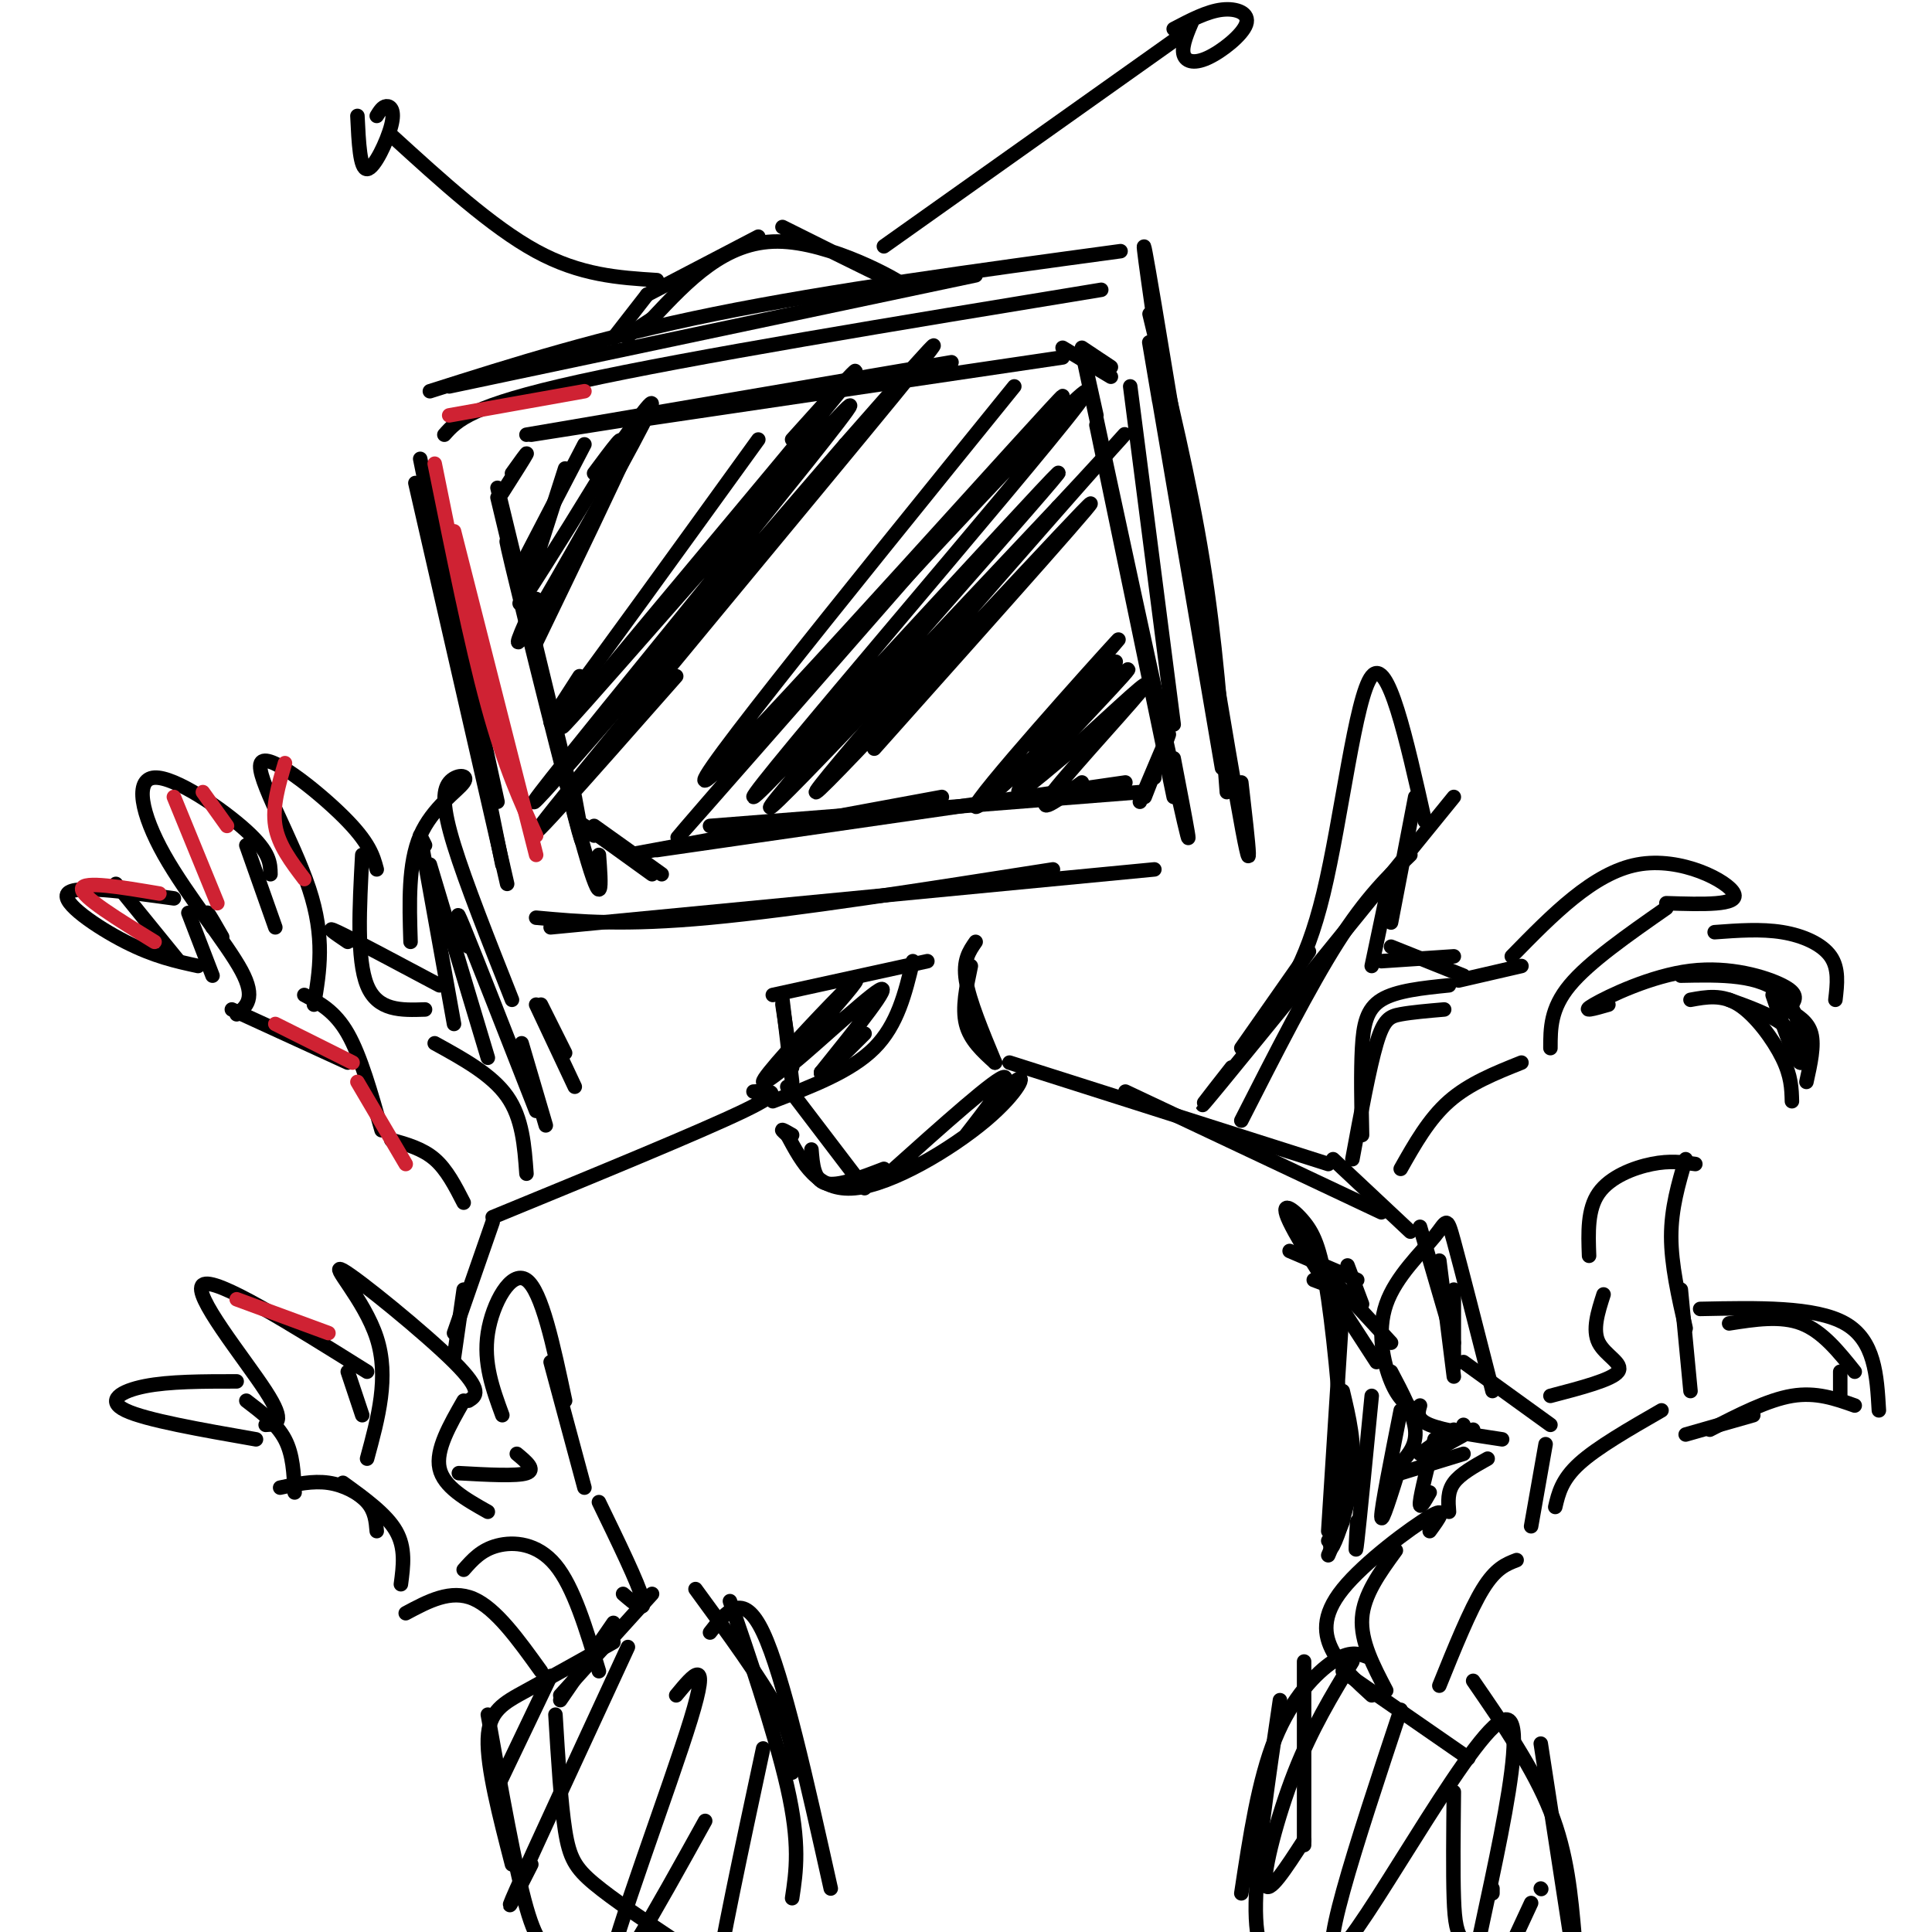 <svg viewBox='0 0 400 400' version='1.1' xmlns='http://www.w3.org/2000/svg' xmlns:xlink='http://www.w3.org/1999/xlink'><g fill='none' stroke='rgb(0,0,0)' stroke-width='3' stroke-linecap='round' stroke-linejoin='round'><path d='M88,99c0.000,0.000 10.000,52.000 10,52'/><path d='M87,95c0.000,0.000 17.000,84.000 17,84'/><path d='M86,100c0.000,0.000 19.000,83.000 19,83'/><path d='M91,111c0.000,0.000 12.000,55.000 12,55'/><path d='M111,190c9.083,0.833 18.167,1.667 36,0c17.833,-1.667 44.417,-5.833 71,-10'/><path d='M114,192c0.000,0.000 125.000,-12.000 125,-12'/><path d='M93,80c0.000,0.000 109.000,-23.000 109,-23'/><path d='M89,81c17.583,-5.583 35.167,-11.167 59,-16c23.833,-4.833 53.917,-8.917 84,-13'/><path d='M92,90c2.667,-3.000 5.333,-6.000 28,-11c22.667,-5.000 65.333,-12.000 108,-19'/><path d='M238,65c4.167,17.250 8.333,34.500 11,51c2.667,16.500 3.833,32.250 5,48'/><path d='M239,67c-1.867,-13.089 -3.733,-26.178 0,-4c3.733,22.178 13.067,79.622 17,102c3.933,22.378 2.467,9.689 1,-3'/><path d='M240,83c-1.583,-9.333 -3.167,-18.667 -1,-6c2.167,12.667 8.083,47.333 14,82'/><path d='M103,101c0.000,0.000 16.000,66.000 16,66'/><path d='M103,103c6.667,27.833 13.333,55.667 16,66c2.667,10.333 1.333,3.167 0,-4'/><path d='M109,127c-2.867,-10.756 -5.733,-21.511 -3,-10c2.733,11.511 11.067,45.289 15,59c3.933,13.711 3.467,7.356 3,1'/><path d='M104,102c2.333,-3.667 4.667,-7.333 5,-8c0.333,-0.667 -1.333,1.667 -3,4'/><path d='M110,90c0.000,0.000 51.000,-8.000 51,-8'/><path d='M109,90c0.000,0.000 88.000,-15.000 88,-15'/><path d='M132,87c0.000,0.000 88.000,-13.000 88,-13'/><path d='M220,72c0.000,0.000 10.000,6.000 10,6'/><path d='M224,72c0.000,0.000 6.000,4.000 6,4'/><path d='M234,80c0.000,0.000 9.000,70.000 9,70'/><path d='M227,88c0.000,0.000 16.000,77.000 16,77'/><path d='M227,86c-2.444,-11.089 -4.889,-22.178 -1,-4c3.889,18.178 14.111,65.622 18,83c3.889,17.378 1.444,4.689 -1,-8'/><path d='M123,171c0.000,0.000 14.000,10.000 14,10'/><path d='M123,173c-2.000,-1.667 -4.000,-3.333 -2,-2c2.000,1.333 8.000,5.667 14,10'/><path d='M130,177c0.000,0.000 65.000,-12.000 65,-12'/><path d='M136,176c0.000,0.000 97.000,-14.000 97,-14'/><path d='M147,171c0.000,0.000 89.000,-7.000 89,-7'/><path d='M237,165c2.583,-6.583 5.167,-13.167 5,-13c-0.167,0.167 -3.083,7.083 -6,14'/><path d='M239,160c0.000,0.000 0.000,1.000 0,1'/><path d='M121,92c0.000,0.000 -13.000,25.000 -13,25'/><path d='M117,97c0.000,0.000 -8.000,25.000 -8,25'/><path d='M123,98c3.778,-5.089 7.556,-10.178 4,-4c-3.556,6.178 -14.444,23.622 -18,29c-3.556,5.378 0.222,-1.311 4,-8'/><path d='M129,91c4.267,-5.933 8.533,-11.867 4,-3c-4.533,8.867 -17.867,32.533 -23,41c-5.133,8.467 -2.067,1.733 1,-5'/><path d='M127,96c2.833,-4.583 5.667,-9.167 3,-3c-2.667,6.167 -10.833,23.083 -19,40'/><path d='M157,91c-16.917,23.417 -33.833,46.833 -40,55c-6.167,8.167 -1.583,1.083 3,-6'/><path d='M164,91c10.400,-11.577 20.801,-23.155 5,-4c-15.801,19.155 -57.802,69.041 -52,63c5.802,-6.041 59.408,-68.011 59,-66c-0.408,2.011 -54.831,68.003 -64,80c-9.169,11.997 26.915,-30.002 63,-72'/><path d='M175,92c16.476,-18.786 26.167,-29.750 10,-10c-16.167,19.750 -58.190,70.214 -70,85c-11.810,14.786 6.595,-6.107 25,-27'/><path d='M210,80c-36.732,45.375 -73.464,90.750 -62,80c11.464,-10.750 71.125,-77.625 72,-78c0.875,-0.375 -57.036,65.750 -74,85c-16.964,19.250 7.018,-8.375 31,-36'/><path d='M177,131c20.601,-22.556 56.603,-60.944 46,-47c-10.603,13.944 -67.811,80.222 -67,81c0.811,0.778 59.641,-63.944 63,-67c3.359,-3.056 -48.755,55.556 -58,67c-9.245,11.444 24.377,-24.278 58,-60'/><path d='M219,105c14.166,-15.088 20.581,-22.807 4,-4c-16.581,18.807 -56.156,64.140 -54,63c2.156,-1.140 46.045,-48.754 55,-58c8.955,-9.246 -17.022,19.877 -43,49'/><path d='M231,137c-10.288,10.335 -20.576,20.671 -17,16c3.576,-4.671 21.016,-24.348 17,-20c-4.016,4.348 -29.489,32.722 -29,34c0.489,1.278 26.939,-24.541 31,-28c4.061,-3.459 -14.268,15.440 -20,22c-5.732,6.560 1.134,0.780 8,-5'/><path d='M221,156c6.060,-5.274 17.208,-15.958 16,-14c-1.208,1.958 -14.774,16.560 -19,22c-4.226,5.440 0.887,1.720 6,-2'/><path d='M127,70c0.000,0.000 7.000,-9.000 7,-9'/><path d='M134,61c0.000,0.000 23.000,-12.000 23,-12'/><path d='M162,47c12.867,6.422 25.733,12.844 25,12c-0.733,-0.844 -15.067,-8.956 -26,-9c-10.933,-0.044 -18.467,7.978 -26,16'/><path d='M135,66c-5.167,3.333 -5.083,3.667 -5,4'/><path d='M183,51c0.000,0.000 62.000,-44.000 62,-44'/><path d='M243,6c3.461,-1.821 6.922,-3.643 10,-4c3.078,-0.357 5.774,0.750 5,3c-0.774,2.250 -5.016,5.644 -8,7c-2.984,1.356 -4.710,0.673 -5,-1c-0.290,-1.673 0.855,-4.337 2,-7'/><path d='M136,58c-7.917,-0.500 -15.833,-1.000 -25,-6c-9.167,-5.000 -19.583,-14.500 -30,-24'/><path d='M78,24c0.595,-0.964 1.190,-1.929 2,-2c0.810,-0.071 1.833,0.750 1,4c-0.833,3.250 -3.524,8.929 -5,9c-1.476,0.071 -1.738,-5.464 -2,-11'/><path d='M162,207c0.000,0.000 2.000,17.000 2,17'/><path d='M162,208c0.000,0.000 2.000,13.000 2,13'/><path d='M160,206c0.000,0.000 32.000,-7.000 32,-7'/><path d='M202,195c-1.333,1.917 -2.667,3.833 -2,8c0.667,4.167 3.333,10.583 6,17'/><path d='M201,200c-0.917,4.333 -1.833,8.667 -1,12c0.833,3.333 3.417,5.667 6,8'/><path d='M209,220c0.000,0.000 66.000,21.000 66,21'/><path d='M276,240c0.000,0.000 16.000,15.000 16,15'/><path d='M156,226c3.500,-0.167 7.000,-0.333 -2,4c-9.000,4.333 -30.500,13.167 -52,22'/><path d='M102,253c0.000,0.000 -8.000,23.000 -8,23'/><path d='M96,267c0.000,0.000 -2.000,14.000 -2,14'/><path d='M189,199c-1.583,6.583 -3.167,13.167 -8,18c-4.833,4.833 -12.917,7.917 -21,11'/><path d='M177,209c-9.382,7.928 -18.763,15.856 -19,15c-0.237,-0.856 8.671,-10.494 14,-16c5.329,-5.506 7.078,-6.878 3,-2c-4.078,4.878 -13.982,16.006 -12,15c1.982,-1.006 15.852,-14.144 19,-16c3.148,-1.856 -4.426,7.572 -12,17'/><path d='M170,222c-0.500,1.500 4.250,-3.250 9,-8'/><path d='M163,225c0.000,0.000 16.000,21.000 16,21'/><path d='M168,238c0.250,3.167 0.500,6.333 3,7c2.500,0.667 7.250,-1.167 12,-3'/><path d='M184,243c11.350,-10.176 22.700,-20.352 24,-20c1.300,0.352 -7.450,11.232 -8,12c-0.550,0.768 7.100,-8.578 10,-11c2.900,-2.422 1.050,2.079 -6,8c-7.050,5.921 -19.300,13.263 -27,14c-7.700,0.737 -10.850,-5.132 -14,-11'/><path d='M163,235c-2.167,-1.833 -0.583,-0.917 1,0'/><path d='M233,226c0.000,0.000 53.000,25.000 53,25'/><path d='M294,254c0.000,0.000 7.000,24.000 7,24'/><path d='M298,261c0.000,0.000 3.000,24.000 3,24'/><path d='M301,267c0.000,0.000 0.000,16.000 0,16'/><path d='M287,350c-2.667,-5.083 -5.333,-10.167 -5,-15c0.333,-4.833 3.667,-9.417 7,-14'/><path d='M296,317c1.929,-2.631 3.857,-5.262 0,-3c-3.857,2.262 -13.500,9.417 -18,15c-4.500,5.583 -3.857,9.595 -2,13c1.857,3.405 4.929,6.202 8,9'/><path d='M298,349c3.167,-7.833 6.333,-15.667 9,-20c2.667,-4.333 4.833,-5.167 7,-6'/><path d='M317,316c0.000,0.000 3.000,-17.000 3,-17'/><path d='M321,295c0.000,0.000 -18.000,-13.000 -18,-13'/><path d='M309,288c-3.231,-12.683 -6.463,-25.365 -8,-31c-1.537,-5.635 -1.381,-4.222 -4,-1c-2.619,3.222 -8.013,8.252 -10,14c-1.987,5.748 -0.568,12.214 1,16c1.568,3.786 3.284,4.893 5,6'/><path d='M294,291c-0.417,1.417 -0.833,2.833 2,4c2.833,1.167 8.917,2.083 15,3'/><path d='M308,302c-2.833,1.583 -5.667,3.167 -7,5c-1.333,1.833 -1.167,3.917 -1,6'/><path d='M322,312c0.667,-2.833 1.333,-5.667 5,-9c3.667,-3.333 10.333,-7.167 17,-11'/><path d='M350,288c0.000,0.000 -2.000,-21.000 -2,-21'/><path d='M349,275c-1.500,-6.583 -3.000,-13.167 -3,-19c0.000,-5.833 1.500,-10.917 3,-16'/><path d='M351,241c-2.622,-0.378 -5.244,-0.756 -9,0c-3.756,0.756 -8.644,2.644 -11,6c-2.356,3.356 -2.178,8.178 -2,13'/><path d='M332,268c-1.178,3.667 -2.356,7.333 -1,10c1.356,2.667 5.244,4.333 4,6c-1.244,1.667 -7.622,3.333 -14,5'/><path d='M349,297c0.000,0.000 14.000,-4.000 14,-4'/><path d='M354,296c6.000,-3.083 12.000,-6.167 17,-7c5.000,-0.833 9.000,0.583 13,2'/><path d='M389,292c-0.417,-7.250 -0.833,-14.500 -7,-18c-6.167,-3.500 -18.083,-3.250 -30,-3'/><path d='M358,274c5.333,-0.833 10.667,-1.667 15,0c4.333,1.667 7.667,5.833 11,10'/><path d='M381,284c0.000,0.000 0.000,5.000 0,5'/><path d='M275,322c0.000,0.000 3.000,-7.000 3,-7'/><path d='M275,319c1.509,-2.279 3.018,-4.558 3,-14c-0.018,-9.442 -1.561,-26.046 -3,-36c-1.439,-9.954 -2.772,-13.257 -5,-16c-2.228,-2.743 -5.351,-4.927 -3,0c2.351,4.927 10.175,16.963 18,29'/><path d='M288,284c2.333,4.417 4.667,8.833 5,12c0.333,3.167 -1.333,5.083 -3,7'/><path d='M290,305c0.000,0.000 13.000,-4.000 13,-4'/><path d='M296,301c0.000,0.000 9.000,-5.000 9,-5'/><path d='M303,295c0.000,0.000 0.000,1.000 0,1'/><path d='M294,301c0.000,0.000 7.000,-5.000 7,-5'/><path d='M276,265c0.000,0.000 12.000,13.000 12,13'/><path d='M272,265c0.000,0.000 8.000,3.000 8,3'/><path d='M267,259c0.000,0.000 14.000,6.000 14,6'/><path d='M279,262c0.000,0.000 3.000,8.000 3,8'/><path d='M278,270c0.000,0.000 -3.000,47.000 -3,47'/><path d='M278,288c1.289,5.400 2.578,10.800 2,17c-0.578,6.200 -3.022,13.200 -4,15c-0.978,1.800 -0.489,-1.600 0,-5'/><path d='M284,289c-1.250,12.833 -2.500,25.667 -3,30c-0.500,4.333 -0.250,0.167 0,-4'/><path d='M290,292c-2.000,10.083 -4.000,20.167 -4,22c0.000,1.833 2.000,-4.583 4,-11'/><path d='M297,298c-1.417,5.583 -2.833,11.167 -3,13c-0.167,1.833 0.917,-0.083 2,-2'/><path d='M129,330c2.417,2.083 4.833,4.167 4,1c-0.833,-3.167 -4.917,-11.583 -9,-20'/><path d='M124,346c-2.622,-8.733 -5.244,-17.467 -9,-22c-3.756,-4.533 -8.644,-4.867 -12,-4c-3.356,0.867 -5.178,2.933 -7,5'/><path d='M112,346c-4.667,-6.500 -9.333,-13.000 -14,-15c-4.667,-2.000 -9.333,0.500 -14,3'/><path d='M83,328c0.500,-3.750 1.000,-7.500 -1,-11c-2.000,-3.500 -6.500,-6.750 -11,-10'/><path d='M76,302c2.304,-8.464 4.607,-16.929 2,-25c-2.607,-8.071 -10.125,-15.750 -7,-14c3.125,1.750 16.893,12.929 23,19c6.107,6.071 4.554,7.036 3,8'/><path d='M96,290c-2.917,5.083 -5.833,10.167 -5,14c0.833,3.833 5.417,6.417 10,9'/><path d='M78,317c-0.178,-2.067 -0.356,-4.133 -2,-6c-1.644,-1.867 -4.756,-3.533 -8,-4c-3.244,-0.467 -6.622,0.267 -10,1'/><path d='M61,309c-0.167,-3.917 -0.333,-7.833 -2,-11c-1.667,-3.167 -4.833,-5.583 -8,-8'/><path d='M55,295c2.200,-0.111 4.400,-0.222 0,-7c-4.400,-6.778 -15.400,-20.222 -13,-22c2.400,-1.778 18.200,8.111 34,18'/><path d='M72,284c0.000,0.000 3.000,9.000 3,9'/><path d='M53,298c-11.422,-2.000 -22.844,-4.000 -27,-6c-4.156,-2.000 -1.044,-4.000 4,-5c5.044,-1.000 12.022,-1.000 19,-1'/><path d='M121,308c0.000,0.000 -7.000,-26.000 -7,-26'/><path d='M117,290c-2.422,-11.400 -4.844,-22.800 -8,-25c-3.156,-2.200 -7.044,4.800 -8,11c-0.956,6.200 1.022,11.600 3,17'/><path d='M107,301c2.000,1.667 4.000,3.333 2,4c-2.000,0.667 -8.000,0.333 -14,0'/><path d='M116,352c0.000,0.000 11.000,-16.000 11,-16'/><path d='M116,351c0.000,0.000 19.000,-21.000 19,-21'/><path d='M144,329c6.833,9.333 13.667,18.667 17,25c3.333,6.333 3.167,9.667 3,13'/><path d='M115,355c0.556,9.178 1.111,18.356 2,24c0.889,5.644 2.111,7.756 6,11c3.889,3.244 10.444,7.622 17,12'/><path d='M278,346c0.000,0.000 26.000,18.000 26,18'/><path d='M270,344c0.000,0.000 0.000,38.000 0,38'/><path d='M301,371c-0.089,8.400 -0.178,16.800 0,22c0.178,5.200 0.622,7.200 2,9c1.378,1.800 3.689,3.400 6,5'/><path d='M309,391c0.000,0.000 0.000,1.000 0,1'/><path d='M283,343c-1.778,-0.644 -3.556,-1.289 -7,1c-3.444,2.289 -8.556,7.511 -12,16c-3.444,8.489 -5.222,20.244 -7,32'/><path d='M265,352c-2.417,16.333 -4.833,32.667 -5,42c-0.167,9.333 1.917,11.667 4,14'/><path d='M305,348c6.250,9.083 12.500,18.167 16,27c3.500,8.833 4.250,17.417 5,26'/><path d='M319,361c0.000,0.000 6.000,39.000 6,39'/><path d='M280,344c-4.222,6.956 -8.444,13.911 -12,23c-3.556,9.089 -6.444,20.311 -6,23c0.444,2.689 4.222,-3.156 8,-9'/><path d='M290,354c-9.232,27.833 -18.464,55.667 -12,49c6.464,-6.667 28.625,-47.833 34,-47c5.375,0.833 -6.036,43.667 -8,57c-1.964,13.333 5.518,-2.833 13,-19'/><path d='M319,391c0.000,0.000 0.100,0.100 0.1,0.1'/><path d='M114,347c0.000,0.000 -11.000,23.000 -11,23'/><path d='M101,355c2.833,15.917 5.667,31.833 8,40c2.333,8.167 4.167,8.583 6,9'/><path d='M106,386c-2.600,-10.089 -5.200,-20.178 -5,-26c0.200,-5.822 3.200,-7.378 8,-10c4.800,-2.622 11.400,-6.311 18,-10'/><path d='M147,338c3.417,-4.417 6.833,-8.833 11,0c4.167,8.833 9.083,30.917 14,53'/><path d='M154,340c-2.044,-6.022 -4.089,-12.044 -2,-6c2.089,6.044 8.311,24.156 11,36c2.689,11.844 1.844,17.422 1,23'/><path d='M130,341c-9.833,21.250 -19.667,42.500 -23,50c-3.333,7.500 -0.167,1.250 3,-5'/><path d='M140,351c3.600,-4.356 7.200,-8.711 3,5c-4.200,13.711 -16.200,45.489 -17,52c-0.800,6.511 9.600,-12.244 20,-31'/><path d='M158,362c-4.500,21.000 -9.000,42.000 -10,50c-1.000,8.000 1.500,3.000 4,-2'/><path d='M257,232c7.083,-13.917 14.167,-27.833 20,-37c5.833,-9.167 10.417,-13.583 15,-18'/><path d='M255,221c-4.833,6.167 -9.667,12.333 -2,3c7.667,-9.333 27.833,-34.167 48,-59'/><path d='M280,240c1.756,-9.489 3.511,-18.978 5,-24c1.489,-5.022 2.711,-5.578 5,-6c2.289,-0.422 5.644,-0.711 9,-1'/><path d='M300,204c-5.467,0.556 -10.933,1.111 -14,3c-3.067,1.889 -3.733,5.111 -4,10c-0.267,4.889 -0.133,11.444 0,18'/><path d='M290,242c2.917,-5.167 5.833,-10.333 10,-14c4.167,-3.667 9.583,-5.833 15,-8'/><path d='M321,217c0.000,-4.083 0.000,-8.167 4,-13c4.000,-4.833 12.000,-10.417 20,-16'/><path d='M345,187c7.556,0.244 15.111,0.489 14,-2c-1.111,-2.489 -10.889,-7.711 -20,-6c-9.111,1.711 -17.556,10.356 -26,19'/><path d='M315,200c0.000,0.000 -13.000,3.000 -13,3'/><path d='M333,208c-2.976,0.857 -5.952,1.714 -3,0c2.952,-1.714 11.833,-6.000 20,-7c8.167,-1.000 15.619,1.286 19,3c3.381,1.714 2.690,2.857 2,4'/><path d='M380,207c0.378,-3.244 0.756,-6.489 -1,-9c-1.756,-2.511 -5.644,-4.289 -10,-5c-4.356,-0.711 -9.178,-0.356 -14,0'/><path d='M350,207c3.267,-0.600 6.533,-1.200 10,1c3.467,2.200 7.133,7.200 9,11c1.867,3.800 1.933,6.400 2,9'/><path d='M374,224c0.833,-3.750 1.667,-7.500 1,-10c-0.667,-2.500 -2.833,-3.750 -5,-5'/><path d='M358,207c4.167,1.500 8.333,3.000 11,5c2.667,2.000 3.833,4.500 5,7'/><path d='M367,206c2.511,7.378 5.022,14.756 6,14c0.978,-0.756 0.422,-9.644 -4,-14c-4.422,-4.356 -12.711,-4.178 -21,-4'/><path d='M257,217c0.000,0.000 14.000,-20.000 14,-20'/><path d='M261,212c4.622,-5.733 9.244,-11.467 13,-27c3.756,-15.533 6.644,-40.867 10,-45c3.356,-4.133 7.178,12.933 11,30'/><path d='M293,165c0.000,0.000 -5.000,26.000 -5,26'/><path d='M288,181c0.000,0.000 -4.000,19.000 -4,19'/><path d='M288,196c0.000,0.000 15.000,6.000 15,6'/><path d='M286,199c0.000,0.000 15.000,-1.000 15,-1'/><path d='M119,225c0.000,0.000 -8.000,-17.000 -8,-17'/><path d='M117,218c0.000,0.000 -5.000,-10.000 -5,-10'/><path d='M90,216c5.917,3.250 11.833,6.500 15,11c3.167,4.500 3.583,10.250 4,16'/><path d='M96,249c-1.750,-3.417 -3.500,-6.833 -6,-9c-2.500,-2.167 -5.750,-3.083 -9,-4'/><path d='M79,234c-2.167,-7.667 -4.333,-15.333 -7,-20c-2.667,-4.667 -5.833,-6.333 -9,-8'/><path d='M65,208c1.173,-6.940 2.345,-13.881 -1,-24c-3.345,-10.119 -11.208,-23.417 -10,-26c1.208,-2.583 11.488,5.548 17,11c5.512,5.452 6.256,8.226 7,11'/><path d='M75,177c-0.583,10.833 -1.167,21.667 1,27c2.167,5.333 7.083,5.167 12,5'/><path d='M72,220c0.000,0.000 -24.000,-11.000 -24,-11'/><path d='M49,210c2.030,-1.644 4.061,-3.289 1,-9c-3.061,-5.711 -11.212,-15.490 -16,-24c-4.788,-8.510 -6.212,-15.753 -2,-16c4.212,-0.247 14.061,6.501 19,11c4.939,4.499 4.970,6.750 5,9'/><path d='M51,175c0.000,0.000 6.000,17.000 6,17'/><path d='M41,200c-4.511,-0.978 -9.022,-1.956 -15,-5c-5.978,-3.044 -13.422,-8.156 -12,-10c1.422,-1.844 11.711,-0.422 22,1'/><path d='M106,207c-4.799,-12.105 -9.598,-24.211 -12,-32c-2.402,-7.789 -2.407,-11.263 -1,-13c1.407,-1.737 4.225,-1.737 3,0c-1.225,1.737 -6.493,5.211 -9,11c-2.507,5.789 -2.254,13.895 -2,22'/><path d='M91,204c-8.917,-4.750 -17.833,-9.500 -21,-11c-3.167,-1.500 -0.583,0.250 2,2'/><path d='M87,173c0.000,0.000 1.000,2.000 1,2'/><path d='M87,173c0.000,0.000 7.000,39.000 7,39'/><path d='M89,179c0.000,0.000 12.000,40.000 12,40'/><path d='M97,196c-1.667,-4.833 -3.333,-9.667 -1,-4c2.333,5.667 8.667,21.833 15,38'/><path d='M108,216c0.000,0.000 5.000,17.000 5,17'/><path d='M24,183c0.000,0.000 13.000,16.000 13,16'/><path d='M39,189c0.000,0.000 5.000,13.000 5,13'/><path d='M44,192c-0.667,-1.667 -1.333,-3.333 -1,-3c0.333,0.333 1.667,2.667 3,5'/></g>
<g fill='none' stroke='rgb(207,34,51)' stroke-width='3' stroke-linecap='round' stroke-linejoin='round'><path d='M90,96c3.750,18.583 7.500,37.167 11,50c3.500,12.833 6.750,19.917 10,27'/><path d='M94,110c0.000,0.000 17.000,67.000 17,67'/><path d='M93,86c0.000,0.000 28.000,-5.000 28,-5'/><path d='M59,158c-1.333,4.500 -2.667,9.000 -2,13c0.667,4.000 3.333,7.500 6,11'/><path d='M36,165c0.000,0.000 9.000,22.000 9,22'/><path d='M42,164c0.000,0.000 5.000,7.000 5,7'/><path d='M33,185c-7.917,-1.333 -15.833,-2.667 -16,-1c-0.167,1.667 7.417,6.333 15,11'/><path d='M57,212c0.000,0.000 16.000,8.000 16,8'/><path d='M74,224c0.000,0.000 10.000,17.000 10,17'/><path d='M49,269c0.000,0.000 19.000,7.000 19,7'/></g>
</svg>